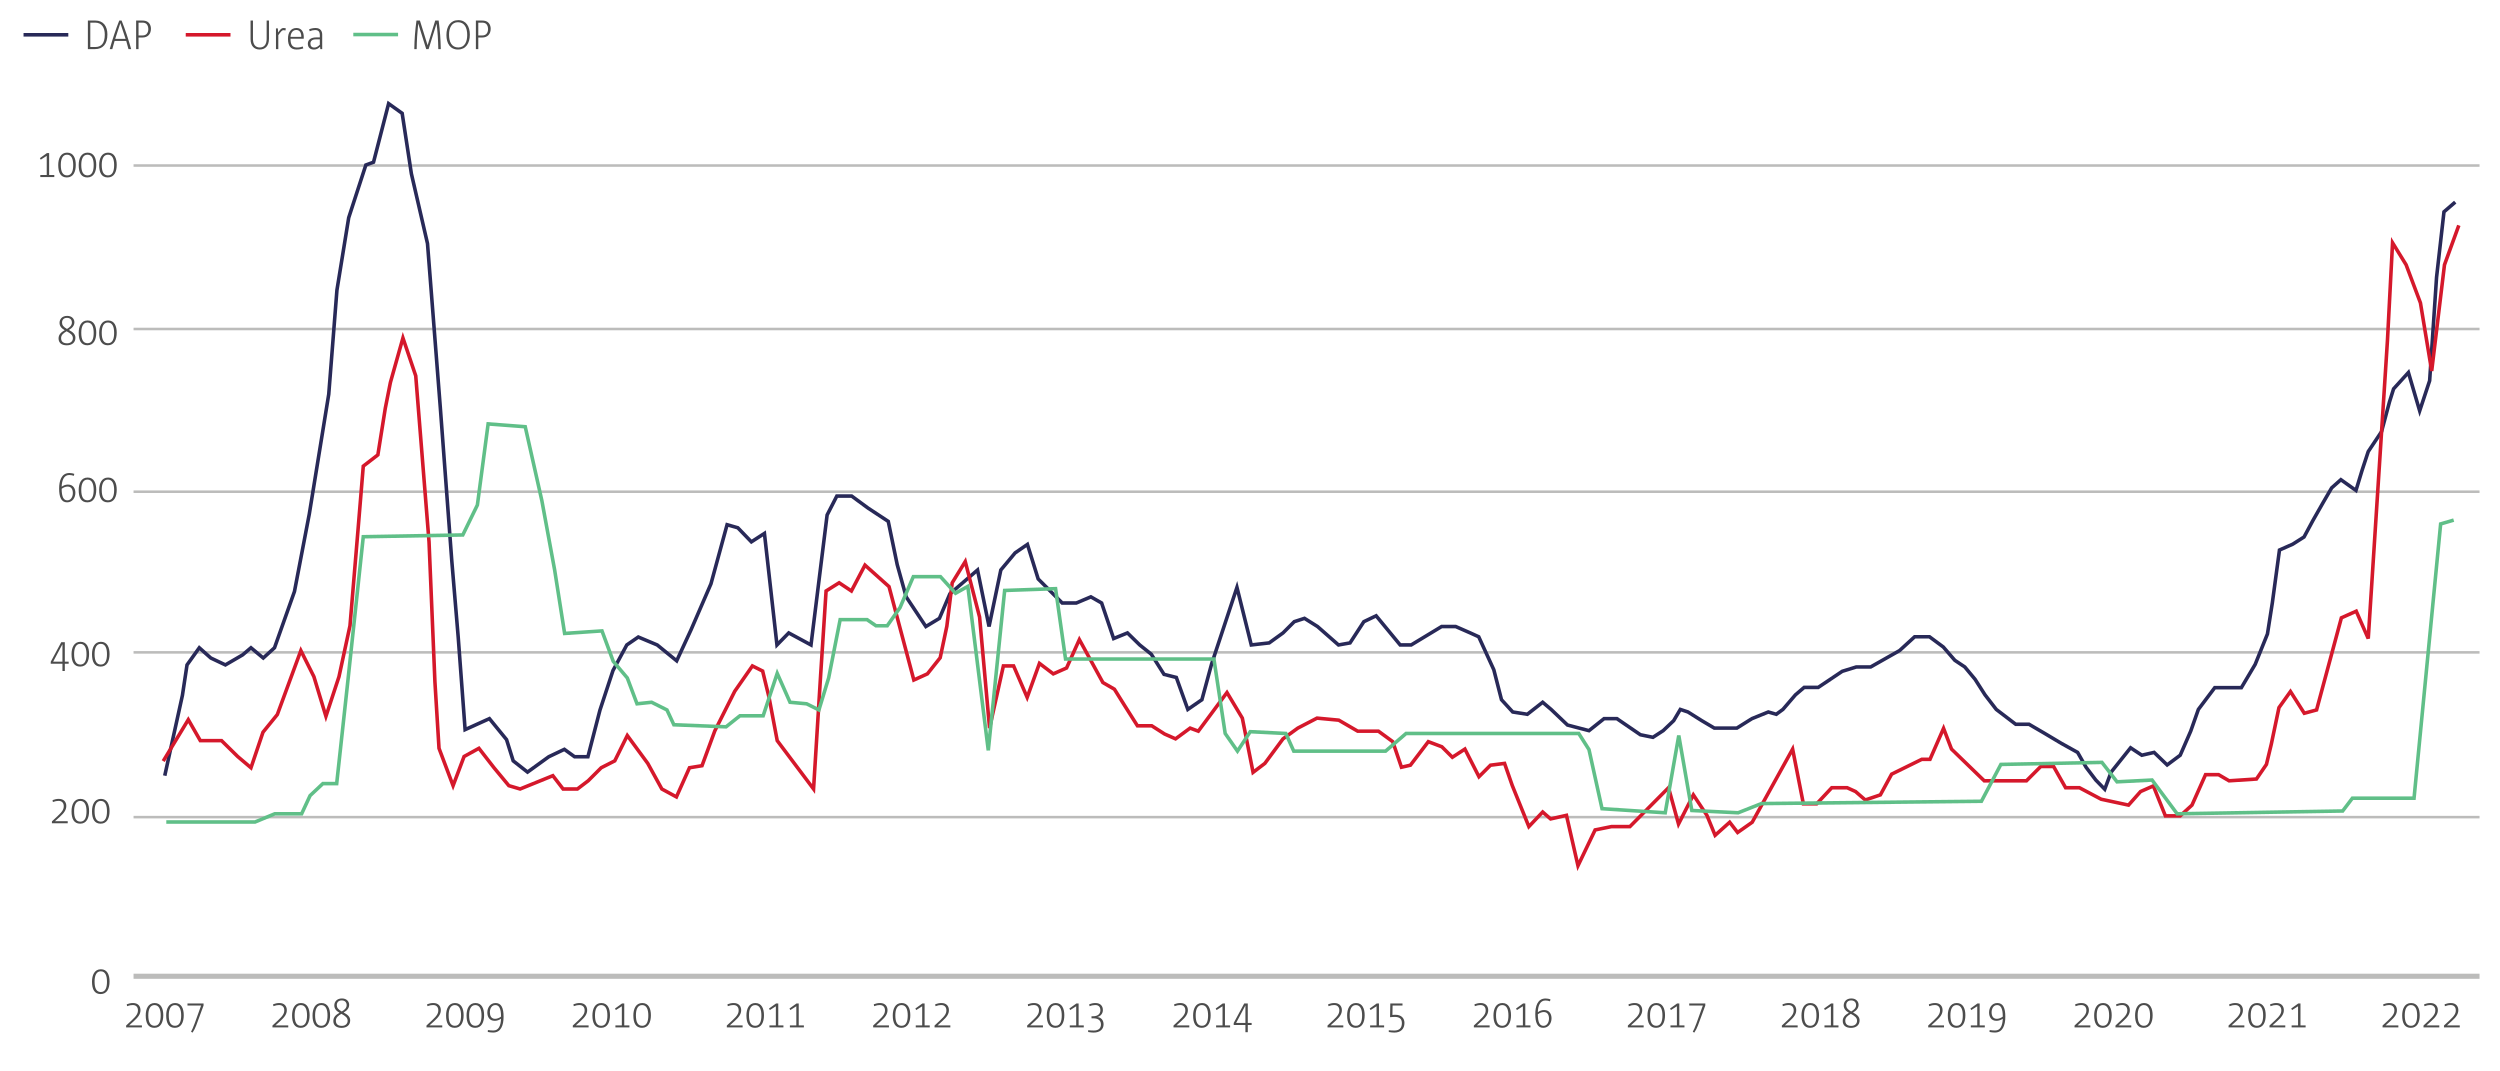 <?xml version="1.0" encoding="UTF-8"?> <svg xmlns="http://www.w3.org/2000/svg" width="4886" height="2093" viewBox="0 0 4886 2093" fill="none"> <rect width="4886" height="2093" fill="white"></rect> <path d="M261 323.5H4846" stroke="#BCBCBB" stroke-width="5" stroke-miterlimit="10"></path> <path d="M261 643H4846" stroke="#BCBCBB" stroke-width="5" stroke-miterlimit="10"></path> <path d="M261 961H4846" stroke="#BCBCBB" stroke-width="5" stroke-miterlimit="10"></path> <path d="M261 1275H4846" stroke="#BCBCBB" stroke-width="5" stroke-miterlimit="10"></path> <path d="M261 1597H4846" stroke="#BCBCBB" stroke-width="5" stroke-miterlimit="10"></path> <path d="M261 1908H4846" stroke="#BCBCBB" stroke-width="10" stroke-miterlimit="10"></path> <path opacity="0.7" d="M106.12 346V342H96.04V299.12H91.8L77.96 309.04L79.64 312.08L91.32 304.64V342H78.76V346H106.12ZM130.68 346.8C143.4 346.8 148.12 335.44 148.12 322.24C148.12 309.52 143.8 298.32 131.24 298.32C118.44 298.32 113.8 310.16 113.8 322.56C113.8 337.68 118.76 346.8 130.68 346.8ZM131.08 342.8C122.68 342.8 118.84 335.92 118.84 322.32C118.84 310.72 122.36 302.32 130.92 302.32C139.88 302.32 143.08 311.04 143.08 322.64C143.08 333.76 140.28 342.8 131.08 342.8ZM170.68 346.8C183.4 346.8 188.12 335.44 188.12 322.24C188.12 309.52 183.8 298.32 171.24 298.32C158.44 298.32 153.8 310.16 153.8 322.56C153.8 337.68 158.76 346.8 170.68 346.8ZM171.08 342.8C162.68 342.8 158.84 335.92 158.84 322.32C158.84 310.72 162.36 302.32 170.92 302.32C179.88 302.32 183.08 311.04 183.08 322.64C183.08 333.76 180.28 342.8 171.08 342.8ZM210.68 346.8C223.4 346.8 228.12 335.44 228.12 322.24C228.12 309.52 223.8 298.32 211.24 298.32C198.44 298.32 193.8 310.16 193.8 322.56C193.8 337.68 198.76 346.8 210.68 346.8ZM211.08 342.8C202.68 342.8 198.84 335.92 198.84 322.32C198.84 310.72 202.36 302.32 210.92 302.32C219.88 302.32 223.08 311.04 223.08 322.64C223.08 333.76 220.28 342.8 211.08 342.8Z" fill="black"></path> <path opacity="0.7" d="M185.431 96C201.271 96 209.911 85.92 209.911 67.28C209.911 51.12 201.831 40.16 186.311 40.16H171.751V96H185.431ZM176.471 91.92V44.24H185.991C199.031 44.24 204.791 54.24 204.791 67.52C204.791 84.32 198.551 91.92 185.911 91.92H176.471ZM256.365 96C251.165 77.52 245.085 58.8 237.645 40.16H233.085C226.445 56.88 220.125 75.68 214.445 96H219.485C220.845 90.88 222.445 85.12 223.965 80H246.685C248.205 85.2 249.725 90.8 251.085 96H256.365ZM225.165 76C227.565 68 230.365 59.44 233.085 51.6C233.725 49.68 234.525 47.2 235.165 45.2H235.245C235.885 47.12 236.605 49.6 237.325 51.6C240.205 59.68 243.085 68.24 245.485 76H225.165ZM270.768 96V73.36H278.368C288.848 73.36 295.008 66.48 295.008 56.16C295.008 48.48 290.928 42.64 284.368 40.88C282.528 40.4 280.368 40.16 278.128 40.16H266.048V96H270.768ZM270.768 69.28V44.24H277.568C279.088 44.24 281.008 44.32 282.528 44.8C287.088 46 289.888 50.72 289.888 56.56C289.888 64.24 285.968 69.28 278.848 69.28H270.768Z" fill="black"></path> <path opacity="0.7" d="M521.124 76C521.124 87.2 516.004 92.8 507.764 92.8C499.524 92.8 494.404 87.2 494.404 76V40.16H489.684V76.48C489.684 89.92 496.884 96.8 507.524 96.8C518.484 96.8 525.684 89.68 525.684 75.52V40.16H521.124V76ZM543.915 96V68.72C548.955 61.76 551.195 58.96 553.915 58.96C555.035 58.96 556.635 59.28 557.755 59.68L558.715 55.52C556.875 54.96 555.515 54.72 553.835 54.72C550.315 54.72 547.755 57.36 543.595 63.6L543.035 55.52H539.355V96H543.915ZM591.853 90.88C588.333 92 585.133 92.88 580.413 92.88C570.653 92.88 567.773 86.32 567.773 75.76H593.613C593.613 74.72 593.693 73.04 593.693 72.32C593.693 62.56 589.373 54.72 579.453 54.72C568.653 54.72 562.813 63.12 562.813 75.84C562.813 89.6 568.093 96.8 579.533 96.8C584.573 96.8 589.053 95.92 592.653 94.72L591.853 90.88ZM567.773 72C567.933 65.84 571.293 58.56 579.053 58.56C585.453 58.56 589.133 63.84 588.813 72H567.773ZM629.715 96V67.68C629.715 61.44 626.835 54.72 616.755 54.72C612.355 54.72 607.875 55.68 604.195 57.2L605.235 61.04C608.755 59.52 612.435 58.72 615.795 58.72C622.675 58.72 625.075 62.16 625.075 69.44V73.12H617.875C608.595 73.12 601.635 77.12 601.635 85.44C601.635 92.56 605.955 96.88 613.635 96.88C618.675 96.88 622.115 94.64 625.555 91.36L626.035 96H629.715ZM625.075 87.28C621.715 90.56 618.595 92.96 614.195 92.96C609.235 92.96 606.675 89.92 606.675 85.2C606.675 80 610.275 76.88 617.555 76.88H625.075V87.28Z" fill="black"></path> <path opacity="0.7" d="M861.478 96C861.078 76.72 859.878 59.28 857.318 40.16H850.598L835.798 88.24H835.638L820.678 40.16H813.958C811.318 58.96 809.958 77.52 809.718 96H814.358C814.598 78.88 815.638 62.32 817.318 46.32H817.478L832.998 96H837.638L853.158 46.32H853.238C855.398 62.56 856.278 78.72 856.598 96H861.478ZM895.04 96.8C910.32 96.8 918.24 84.8 918.24 67.68C918.24 51.68 910.8 39.36 895.68 39.36C880.48 39.36 872.48 51.52 872.48 68.56C872.48 84.64 879.68 96.8 895.04 96.8ZM895.76 92.8C882.72 92.8 877.6 82 877.6 67.68C877.6 54.96 882.48 43.44 894.96 43.44C907.92 43.44 913.12 54.24 913.12 68.56C913.12 81.12 908.4 92.8 895.76 92.8ZM934.768 96V73.36H942.368C952.848 73.36 959.008 66.48 959.008 56.16C959.008 48.48 954.928 42.64 948.368 40.88C946.528 40.4 944.368 40.16 942.128 40.16H930.048V96H934.768ZM934.768 69.28V44.24H941.568C943.088 44.24 945.008 44.32 946.528 44.8C951.088 46 953.888 50.72 953.888 56.56C953.888 64.24 949.968 69.28 942.848 69.28H934.768Z" fill="black"></path> <path opacity="0.7" d="M126.52 645.36C119.4 649.36 114.44 653.84 114.44 661.44C114.44 670.24 120.76 674.88 130.6 674.88C140.92 674.88 147.4 669.12 147.4 660.24C147.4 652.96 142.12 648.8 134.6 644.88C141.4 640.88 145.4 636.24 145.4 629.76C145.4 623.44 140.6 617.36 131.32 617.36C121.24 617.36 116.36 624 116.36 630.96C116.36 637.04 119.8 641.6 126.52 645.36ZM130.92 642.88C123.96 638.96 121.24 635.36 121.24 630.56C121.24 625.36 124.28 621.2 130.92 621.2C136.84 621.2 140.52 624.72 140.52 630.48C140.52 636 136.28 639.76 130.92 642.88ZM130.2 647.44C138.2 651.76 142.44 654.96 142.44 661.04C142.44 666.56 138.28 670.96 131.24 670.96C123.64 670.96 119.4 667.68 119.4 660.72C119.4 654.56 124.36 650.88 130.2 647.44ZM170.68 674.8C183.4 674.8 188.12 663.44 188.12 650.24C188.12 637.52 183.8 626.32 171.24 626.32C158.44 626.32 153.8 638.16 153.8 650.56C153.8 665.68 158.76 674.8 170.68 674.8ZM171.08 670.8C162.68 670.8 158.84 663.92 158.84 650.32C158.84 638.72 162.36 630.32 170.92 630.32C179.88 630.32 183.08 639.04 183.08 650.64C183.08 661.76 180.28 670.8 171.08 670.8ZM210.68 674.8C223.4 674.8 228.12 663.44 228.12 650.24C228.12 637.52 223.8 626.32 211.24 626.32C198.44 626.32 193.8 638.16 193.8 650.56C193.8 665.68 198.76 674.8 210.68 674.8ZM211.08 670.8C202.68 670.8 198.84 663.92 198.84 650.32C198.84 638.72 202.36 630.32 210.92 630.32C219.88 630.32 223.08 639.04 223.08 650.64C223.08 661.76 220.28 670.8 211.08 670.8Z" fill="black"></path> <path opacity="0.7" d="M120.52 951.24C120.84 939.16 124.76 928.36 135.24 928.36C138.44 928.36 141.48 928.92 144.28 929.96L145.24 926.12C143 925.24 139.08 924.44 135.8 924.44C119.56 924.44 115.56 940.28 115.56 955.08C115.56 970.84 119.4 981.8 131.08 981.8C141.8 981.8 147.32 972.36 147.32 963.24C147.32 956.28 144.2 947 132.76 947C128.2 947 123.8 948.76 120.6 951.24H120.52ZM120.52 955.32C123.8 952.76 128.36 950.92 132.04 950.92C139.72 950.92 142.36 956.92 142.36 963.72C142.36 970.92 138.44 977.88 131.64 977.88C124.52 977.88 120.6 971.72 120.52 955.32ZM170.68 981.8C183.4 981.8 188.12 970.44 188.12 957.24C188.12 944.52 183.8 933.32 171.24 933.32C158.44 933.32 153.8 945.16 153.8 957.56C153.8 972.68 158.76 981.8 170.68 981.8ZM171.08 977.8C162.68 977.8 158.84 970.92 158.84 957.32C158.84 945.72 162.36 937.32 170.92 937.32C179.88 937.32 183.08 946.04 183.08 957.64C183.08 968.76 180.28 977.8 171.08 977.8ZM210.68 981.8C223.4 981.8 228.12 970.44 228.12 957.24C228.12 944.52 223.8 933.32 211.24 933.32C198.44 933.32 193.8 945.16 193.8 957.56C193.8 972.68 198.76 981.8 210.68 981.8ZM211.08 977.8C202.68 977.8 198.84 970.92 198.84 957.32C198.84 945.72 202.36 937.32 210.92 937.32C219.88 937.32 223.08 946.04 223.08 957.64C223.08 968.76 220.28 977.8 211.08 977.8Z" fill="black"></path> <path opacity="0.7" d="M126.68 1311.36V1297.2H134.2V1293.2H126.68V1255.12H119.72L99.16 1293.36V1297.2H122.04V1311.36H126.68ZM122.04 1293.2H103.88L121.88 1259.28H122.04V1293.2ZM156.68 1302.8C169.4 1302.8 174.12 1291.44 174.12 1278.24C174.12 1265.52 169.8 1254.32 157.24 1254.32C144.44 1254.32 139.8 1266.16 139.8 1278.56C139.8 1293.68 144.76 1302.8 156.68 1302.8ZM157.08 1298.8C148.68 1298.8 144.84 1291.92 144.84 1278.32C144.84 1266.72 148.36 1258.32 156.92 1258.32C165.88 1258.32 169.08 1267.04 169.08 1278.64C169.08 1289.76 166.28 1298.8 157.08 1298.8ZM196.68 1302.8C209.4 1302.8 214.12 1291.44 214.12 1278.24C214.12 1265.52 209.8 1254.32 197.24 1254.32C184.44 1254.32 179.8 1266.16 179.8 1278.56C179.8 1293.68 184.76 1302.8 196.68 1302.8ZM197.08 1298.8C188.68 1298.8 184.84 1291.92 184.84 1278.32C184.84 1266.72 188.36 1258.32 196.92 1258.32C205.88 1258.32 209.08 1267.04 209.08 1278.64C209.08 1289.76 206.28 1298.8 197.08 1298.8Z" fill="black"></path> <path opacity="0.7" d="M132.36 1609V1605H107.4L116.68 1596.6C125.8 1588.36 129.56 1582.6 129.56 1575.16C129.56 1567.72 125 1561.32 115 1561.32C110.68 1561.32 107 1562.2 102.76 1563.72L103.32 1567.48C107.8 1565.8 111.48 1565.24 114.44 1565.24C121.56 1565.24 124.6 1569.96 124.6 1575.48C124.6 1581.32 122.44 1585.88 112.04 1595.48L101.48 1605.32V1609H132.36ZM156.68 1609.8C169.4 1609.8 174.12 1598.44 174.12 1585.24C174.12 1572.52 169.8 1561.32 157.24 1561.32C144.44 1561.32 139.8 1573.16 139.8 1585.56C139.8 1600.68 144.76 1609.8 156.68 1609.8ZM157.08 1605.8C148.68 1605.8 144.84 1598.92 144.84 1585.32C144.84 1573.72 148.36 1565.32 156.92 1565.32C165.88 1565.32 169.08 1574.04 169.08 1585.64C169.08 1596.76 166.28 1605.8 157.08 1605.8ZM196.68 1609.8C209.4 1609.8 214.12 1598.44 214.12 1585.24C214.12 1572.52 209.8 1561.32 197.24 1561.32C184.44 1561.32 179.8 1573.16 179.8 1585.56C179.8 1600.68 184.76 1609.8 196.68 1609.8ZM197.08 1605.8C188.68 1605.8 184.84 1598.92 184.84 1585.32C184.84 1573.72 188.36 1565.32 196.92 1565.32C205.88 1565.32 209.08 1574.04 209.08 1585.64C209.08 1596.76 206.28 1605.8 197.08 1605.8Z" fill="black"></path> <path opacity="0.7" d="M196.68 1942.8C209.4 1942.8 214.12 1931.44 214.12 1918.24C214.12 1905.52 209.8 1894.32 197.24 1894.32C184.44 1894.32 179.8 1906.16 179.8 1918.56C179.8 1933.68 184.76 1942.8 196.68 1942.8ZM197.08 1938.8C188.68 1938.8 184.84 1931.92 184.84 1918.32C184.84 1906.72 188.36 1898.32 196.92 1898.32C205.88 1898.32 209.08 1907.04 209.08 1918.64C209.08 1929.76 206.28 1938.8 197.08 1938.8Z" fill="black"></path> <path opacity="0.7" d="M277.36 2008V2004H252.4L261.68 1995.6C270.8 1987.36 274.56 1981.6 274.56 1974.16C274.56 1966.72 270 1960.32 260 1960.32C255.68 1960.32 252 1961.2 247.76 1962.72L248.32 1966.48C252.8 1964.8 256.48 1964.24 259.44 1964.24C266.56 1964.24 269.6 1968.96 269.6 1974.48C269.6 1980.32 267.44 1984.88 257.04 1994.48L246.48 2004.32V2008H277.36ZM301.68 2008.8C314.4 2008.8 319.12 1997.44 319.12 1984.24C319.12 1971.52 314.8 1960.32 302.24 1960.32C289.44 1960.32 284.8 1972.16 284.8 1984.56C284.8 1999.68 289.76 2008.8 301.68 2008.8ZM302.08 2004.8C293.68 2004.8 289.84 1997.92 289.84 1984.32C289.84 1972.72 293.36 1964.32 301.92 1964.32C310.88 1964.32 314.08 1973.04 314.08 1984.64C314.08 1995.76 311.28 2004.8 302.08 2004.8ZM341.68 2008.8C354.4 2008.8 359.12 1997.44 359.12 1984.24C359.12 1971.52 354.8 1960.32 342.24 1960.32C329.44 1960.32 324.8 1972.16 324.8 1984.56C324.8 1999.68 329.76 2008.8 341.68 2008.8ZM342.08 2004.8C333.68 2004.8 329.84 1997.92 329.84 1984.32C329.84 1972.72 333.36 1964.32 341.92 1964.32C350.88 1964.32 354.08 1973.04 354.08 1984.64C354.08 1995.76 351.28 2004.8 342.08 2004.8ZM376.32 2018.16C379.28 2013.76 381.76 2008.88 383.44 2004.24L397.84 1965.2V1961.12H366.4V1965.2H393.04L380.64 1999.68C377.92 2007.2 375.36 2012.96 373.36 2016.48L376.32 2018.16Z" fill="black"></path> <path opacity="0.7" d="M563.36 2008V2004H538.4L547.68 1995.6C556.8 1987.36 560.56 1981.6 560.56 1974.16C560.56 1966.72 556 1960.32 546 1960.32C541.68 1960.32 538 1961.2 533.76 1962.72L534.32 1966.48C538.8 1964.8 542.48 1964.24 545.44 1964.24C552.56 1964.24 555.6 1968.96 555.6 1974.48C555.6 1980.32 553.44 1984.88 543.04 1994.48L532.48 2004.32V2008H563.36ZM587.68 2008.8C600.4 2008.8 605.12 1997.44 605.12 1984.24C605.12 1971.52 600.8 1960.32 588.24 1960.32C575.44 1960.32 570.8 1972.16 570.8 1984.56C570.8 1999.68 575.76 2008.8 587.68 2008.8ZM588.08 2004.8C579.68 2004.8 575.84 1997.92 575.84 1984.32C575.84 1972.72 579.36 1964.32 587.92 1964.32C596.88 1964.32 600.08 1973.04 600.08 1984.64C600.08 1995.76 597.28 2004.8 588.08 2004.8ZM627.68 2008.8C640.4 2008.8 645.12 1997.44 645.12 1984.24C645.12 1971.52 640.8 1960.32 628.24 1960.32C615.44 1960.32 610.8 1972.16 610.8 1984.56C610.8 1999.68 615.76 2008.8 627.68 2008.8ZM628.08 2004.8C619.68 2004.8 615.84 1997.92 615.84 1984.32C615.84 1972.72 619.36 1964.32 627.92 1964.32C636.88 1964.32 640.08 1973.04 640.08 1984.64C640.08 1995.76 637.28 2004.8 628.08 2004.8ZM663.52 1979.36C656.4 1983.36 651.44 1987.84 651.44 1995.44C651.44 2004.24 657.76 2008.88 667.6 2008.88C677.92 2008.88 684.4 2003.12 684.4 1994.24C684.4 1986.96 679.12 1982.8 671.6 1978.88C678.4 1974.88 682.4 1970.24 682.4 1963.76C682.4 1957.44 677.6 1951.36 668.32 1951.36C658.24 1951.36 653.36 1958 653.36 1964.96C653.36 1971.04 656.8 1975.6 663.52 1979.36ZM667.92 1976.88C660.96 1972.96 658.24 1969.36 658.24 1964.56C658.24 1959.36 661.28 1955.2 667.92 1955.2C673.84 1955.2 677.52 1958.72 677.52 1964.48C677.52 1970 673.28 1973.76 667.92 1976.88ZM667.2 1981.44C675.2 1985.76 679.44 1988.96 679.44 1995.04C679.44 2000.56 675.28 2004.96 668.24 2004.96C660.64 2004.96 656.4 2001.68 656.4 1994.72C656.4 1988.56 661.36 1984.88 667.2 1981.44Z" fill="black"></path> <path opacity="0.7" d="M864.36 2008V2004H839.4L848.68 1995.6C857.8 1987.36 861.56 1981.6 861.56 1974.16C861.56 1966.72 857 1960.32 847 1960.32C842.68 1960.32 839 1961.2 834.76 1962.72L835.32 1966.48C839.8 1964.8 843.48 1964.24 846.44 1964.24C853.56 1964.24 856.6 1968.96 856.6 1974.48C856.6 1980.32 854.44 1984.88 844.04 1994.48L833.48 2004.32V2008H864.36ZM888.68 2008.8C901.4 2008.8 906.12 1997.44 906.12 1984.24C906.12 1971.52 901.8 1960.32 889.24 1960.32C876.44 1960.32 871.8 1972.16 871.8 1984.56C871.8 1999.68 876.76 2008.8 888.68 2008.8ZM889.08 2004.8C880.68 2004.8 876.84 1997.92 876.84 1984.32C876.84 1972.72 880.36 1964.32 888.92 1964.32C897.88 1964.32 901.08 1973.04 901.08 1984.64C901.08 1995.76 898.28 2004.8 889.08 2004.8ZM928.68 2008.8C941.4 2008.8 946.12 1997.44 946.12 1984.24C946.12 1971.52 941.8 1960.32 929.24 1960.32C916.44 1960.32 911.8 1972.16 911.8 1984.56C911.8 1999.68 916.76 2008.8 928.68 2008.8ZM929.08 2004.8C920.68 2004.8 916.84 1997.92 916.84 1984.32C916.84 1972.72 920.36 1964.32 928.92 1964.32C937.88 1964.32 941.08 1973.04 941.08 1984.64C941.08 1995.76 938.28 2004.8 929.08 2004.8ZM953.32 2016.88C956.68 2017.6 960.52 2018 963.88 2018C978.84 2018 984.2 2004.32 984.2 1987.12C984.2 1969.92 979.8 1960.32 968.6 1960.32C957.64 1960.32 952.44 1969.92 952.44 1978.8C952.44 1986.88 956.2 1995.12 967 1995.12C971.48 1995.12 975.96 1993.36 979.16 1990.96H979.24C978.68 2004.8 974.52 2014 964.44 2014C961 2014 957.56 2013.76 953.56 2013.12L953.32 2016.88ZM979.24 1986.88C975.96 1989.44 971.32 1991.2 967.64 1991.2C959.96 1991.2 957.4 1985.04 957.4 1978.32C957.4 1972 960.52 1964.32 968.12 1964.32C975.24 1964.32 979.16 1970.4 979.24 1986.88Z" fill="black"></path> <path opacity="0.7" d="M1150.36 2008V2004H1125.4L1134.68 1995.6C1143.8 1987.36 1147.56 1981.6 1147.56 1974.16C1147.56 1966.72 1143 1960.32 1133 1960.32C1128.68 1960.32 1125 1961.2 1120.76 1962.72L1121.32 1966.48C1125.8 1964.8 1129.48 1964.24 1132.44 1964.24C1139.56 1964.24 1142.6 1968.96 1142.6 1974.48C1142.6 1980.32 1140.44 1984.88 1130.04 1994.48L1119.48 2004.32V2008H1150.36ZM1174.68 2008.8C1187.4 2008.8 1192.12 1997.44 1192.12 1984.24C1192.12 1971.52 1187.8 1960.32 1175.24 1960.32C1162.44 1960.32 1157.8 1972.16 1157.8 1984.56C1157.8 1999.68 1162.76 2008.8 1174.68 2008.8ZM1175.08 2004.8C1166.68 2004.8 1162.84 1997.92 1162.84 1984.32C1162.84 1972.72 1166.36 1964.32 1174.92 1964.32C1183.88 1964.32 1187.08 1973.04 1187.08 1984.64C1187.08 1995.76 1184.28 2004.8 1175.08 2004.8ZM1230.12 2008V2004H1220.04V1961.12H1215.8L1201.96 1971.04L1203.64 1974.08L1215.32 1966.64V2004H1202.76V2008H1230.12ZM1254.68 2008.8C1267.4 2008.8 1272.12 1997.44 1272.12 1984.24C1272.12 1971.52 1267.8 1960.32 1255.24 1960.32C1242.44 1960.32 1237.8 1972.16 1237.8 1984.56C1237.8 1999.68 1242.76 2008.8 1254.68 2008.8ZM1255.08 2004.8C1246.68 2004.8 1242.84 1997.92 1242.84 1984.32C1242.84 1972.72 1246.36 1964.32 1254.92 1964.32C1263.88 1964.32 1267.08 1973.04 1267.08 1984.64C1267.08 1995.76 1264.28 2004.8 1255.08 2004.8Z" fill="black"></path> <path opacity="0.7" d="M1451.36 2008V2004H1426.4L1435.68 1995.6C1444.8 1987.36 1448.56 1981.6 1448.56 1974.16C1448.56 1966.72 1444 1960.32 1434 1960.32C1429.68 1960.32 1426 1961.2 1421.76 1962.72L1422.32 1966.48C1426.8 1964.8 1430.48 1964.24 1433.44 1964.24C1440.56 1964.24 1443.6 1968.96 1443.6 1974.48C1443.6 1980.32 1441.44 1984.88 1431.04 1994.48L1420.48 2004.32V2008H1451.36ZM1475.68 2008.8C1488.4 2008.8 1493.12 1997.44 1493.12 1984.24C1493.12 1971.52 1488.8 1960.32 1476.24 1960.32C1463.44 1960.32 1458.8 1972.16 1458.8 1984.56C1458.8 1999.68 1463.76 2008.8 1475.68 2008.8ZM1476.08 2004.8C1467.68 2004.8 1463.84 1997.92 1463.84 1984.32C1463.84 1972.72 1467.36 1964.32 1475.92 1964.32C1484.88 1964.32 1488.08 1973.04 1488.08 1984.64C1488.08 1995.76 1485.28 2004.8 1476.08 2004.8ZM1531.12 2008V2004H1521.04V1961.12H1516.8L1502.96 1971.04L1504.64 1974.08L1516.32 1966.64V2004H1503.76V2008H1531.12ZM1571.12 2008V2004H1561.04V1961.12H1556.8L1542.96 1971.04L1544.64 1974.08L1556.32 1966.64V2004H1543.76V2008H1571.12Z" fill="black"></path> <path opacity="0.7" d="M1737.36 2008V2004H1712.4L1721.68 1995.6C1730.8 1987.36 1734.56 1981.6 1734.56 1974.16C1734.56 1966.72 1730 1960.32 1720 1960.32C1715.68 1960.32 1712 1961.2 1707.76 1962.72L1708.32 1966.48C1712.8 1964.8 1716.48 1964.24 1719.44 1964.24C1726.56 1964.24 1729.6 1968.96 1729.6 1974.48C1729.6 1980.32 1727.44 1984.88 1717.04 1994.48L1706.48 2004.32V2008H1737.36ZM1761.68 2008.8C1774.4 2008.8 1779.12 1997.44 1779.12 1984.24C1779.12 1971.52 1774.8 1960.32 1762.24 1960.32C1749.44 1960.32 1744.8 1972.16 1744.8 1984.56C1744.8 1999.68 1749.76 2008.8 1761.68 2008.8ZM1762.08 2004.8C1753.68 2004.8 1749.84 1997.92 1749.84 1984.32C1749.84 1972.72 1753.36 1964.32 1761.92 1964.32C1770.88 1964.32 1774.08 1973.04 1774.08 1984.64C1774.08 1995.76 1771.28 2004.8 1762.08 2004.8ZM1817.12 2008V2004H1807.04V1961.12H1802.8L1788.96 1971.04L1790.64 1974.08L1802.32 1966.64V2004H1789.76V2008H1817.12ZM1857.36 2008V2004H1832.4L1841.68 1995.6C1850.8 1987.36 1854.56 1981.6 1854.56 1974.16C1854.56 1966.72 1850 1960.32 1840 1960.32C1835.68 1960.32 1832 1961.2 1827.76 1962.72L1828.32 1966.48C1832.8 1964.8 1836.48 1964.24 1839.44 1964.24C1846.56 1964.24 1849.6 1968.96 1849.6 1974.48C1849.6 1980.32 1847.44 1984.88 1837.04 1994.48L1826.48 2004.32V2008H1857.36Z" fill="black"></path> <path opacity="0.7" d="M2038.36 2008V2004H2013.4L2022.68 1995.6C2031.8 1987.36 2035.56 1981.6 2035.56 1974.16C2035.56 1966.72 2031 1960.32 2021 1960.32C2016.68 1960.32 2013 1961.2 2008.76 1962.72L2009.32 1966.48C2013.8 1964.8 2017.48 1964.24 2020.44 1964.24C2027.56 1964.24 2030.6 1968.96 2030.6 1974.48C2030.6 1980.32 2028.44 1984.88 2018.04 1994.48L2007.48 2004.32V2008H2038.36ZM2062.68 2008.8C2075.4 2008.8 2080.12 1997.44 2080.12 1984.24C2080.12 1971.52 2075.8 1960.32 2063.24 1960.32C2050.44 1960.32 2045.8 1972.16 2045.8 1984.56C2045.8 1999.68 2050.76 2008.8 2062.68 2008.8ZM2063.08 2004.8C2054.68 2004.8 2050.84 1997.92 2050.84 1984.32C2050.84 1972.72 2054.36 1964.32 2062.92 1964.32C2071.88 1964.32 2075.08 1973.04 2075.08 1984.64C2075.08 1995.76 2072.28 2004.8 2063.08 2004.8ZM2118.12 2008V2004H2108.04V1961.12H2103.8L2089.96 1971.04L2091.64 1974.08L2103.32 1966.64V2004H2090.76V2008H2118.12ZM2126.68 2016.96C2130.36 2017.76 2135.24 2018.08 2137.4 2018.08C2149.64 2018.08 2156.84 2011.6 2156.84 2001.92C2156.84 1994.08 2152.12 1988.4 2144.76 1987.76V1987.6C2151 1986.24 2155.48 1980.64 2155.48 1974.08C2155.48 1966 2150.52 1960.32 2140.92 1960.32C2136.12 1960.32 2132.44 1961.36 2128.76 1962.72L2129.4 1966.56C2133.16 1964.96 2137.56 1964.24 2140.6 1964.24C2147.64 1964.24 2150.6 1968.48 2150.6 1974.48C2150.6 1981.44 2145.56 1986.16 2136.68 1986.16H2133.24V1990.24H2137.32C2143.88 1990.24 2151.72 1992.72 2151.72 2002.24C2151.72 2009.52 2146.92 2014.08 2137.96 2014.08C2134.52 2014.08 2130.04 2013.84 2126.68 2013.44V2016.96Z" fill="black"></path> <path opacity="0.7" d="M2324.36 2008V2004H2299.4L2308.68 1995.6C2317.8 1987.36 2321.56 1981.6 2321.56 1974.16C2321.56 1966.72 2317 1960.32 2307 1960.32C2302.68 1960.32 2299 1961.2 2294.76 1962.72L2295.32 1966.48C2299.8 1964.8 2303.48 1964.24 2306.44 1964.24C2313.56 1964.24 2316.6 1968.96 2316.6 1974.48C2316.6 1980.32 2314.44 1984.88 2304.04 1994.48L2293.48 2004.32V2008H2324.36ZM2348.68 2008.8C2361.4 2008.8 2366.12 1997.44 2366.12 1984.24C2366.12 1971.52 2361.8 1960.32 2349.24 1960.32C2336.44 1960.32 2331.8 1972.16 2331.8 1984.56C2331.8 1999.68 2336.76 2008.8 2348.68 2008.8ZM2349.08 2004.8C2340.68 2004.8 2336.84 1997.92 2336.84 1984.32C2336.84 1972.72 2340.36 1964.32 2348.92 1964.32C2357.88 1964.32 2361.08 1973.04 2361.08 1984.64C2361.08 1995.76 2358.28 2004.8 2349.08 2004.8ZM2404.12 2008V2004H2394.04V1961.12H2389.8L2375.96 1971.04L2377.64 1974.08L2389.32 1966.64V2004H2376.76V2008H2404.12ZM2438.68 2017.36V2003.2H2446.2V1999.2H2438.68V1961.12H2431.72L2411.16 1999.36V2003.2H2434.04V2017.36H2438.68ZM2434.04 1999.2H2415.88L2433.88 1965.28H2434.04V1999.2Z" fill="black"></path> <path opacity="0.7" d="M2625.36 2008V2004H2600.4L2609.68 1995.6C2618.8 1987.36 2622.56 1981.6 2622.56 1974.16C2622.56 1966.72 2618 1960.32 2608 1960.32C2603.68 1960.32 2600 1961.2 2595.76 1962.72L2596.32 1966.48C2600.8 1964.8 2604.48 1964.24 2607.44 1964.24C2614.56 1964.24 2617.6 1968.96 2617.6 1974.48C2617.6 1980.32 2615.44 1984.88 2605.04 1994.48L2594.48 2004.32V2008H2625.36ZM2649.68 2008.8C2662.4 2008.8 2667.12 1997.44 2667.12 1984.24C2667.12 1971.52 2662.8 1960.32 2650.24 1960.32C2637.44 1960.32 2632.8 1972.16 2632.8 1984.56C2632.8 1999.68 2637.76 2008.8 2649.68 2008.8ZM2650.08 2004.8C2641.68 2004.8 2637.84 1997.92 2637.84 1984.32C2637.84 1972.72 2641.36 1964.32 2649.92 1964.32C2658.88 1964.32 2662.08 1973.04 2662.08 1984.64C2662.08 1995.76 2659.28 2004.8 2650.08 2004.8ZM2705.12 2008V2004H2695.04V1961.12H2690.8L2676.96 1971.04L2678.64 1974.08L2690.32 1966.64V2004H2677.76V2008H2705.12ZM2714.24 2016.96C2717.92 2017.76 2722.96 2018.08 2725.12 2018.08C2737.36 2018.08 2744.88 2011.12 2744.88 1999.2C2744.88 1990.48 2739.12 1983.28 2727.44 1983.28C2723.68 1983.28 2721.36 1983.6 2721.36 1983.6L2721.68 1965.2H2741.04V1961.12H2717.2L2716.72 1988C2719.52 1987.84 2722.24 1987.44 2725.84 1987.44C2735.36 1987.44 2739.84 1991.36 2739.84 1999.68C2739.84 2009.52 2734.32 2014.08 2725.2 2014.08C2720.32 2014.08 2716.8 2013.76 2714.24 2013.44V2016.96Z" fill="black"></path> <path opacity="0.7" d="M2911.36 2008V2004H2886.4L2895.68 1995.6C2904.8 1987.36 2908.56 1981.6 2908.56 1974.16C2908.56 1966.72 2904 1960.32 2894 1960.32C2889.68 1960.32 2886 1961.2 2881.76 1962.72L2882.32 1966.48C2886.8 1964.8 2890.48 1964.24 2893.44 1964.24C2900.56 1964.24 2903.6 1968.96 2903.6 1974.48C2903.6 1980.32 2901.44 1984.88 2891.04 1994.48L2880.48 2004.32V2008H2911.36ZM2935.68 2008.8C2948.4 2008.8 2953.12 1997.44 2953.12 1984.24C2953.12 1971.52 2948.8 1960.32 2936.24 1960.32C2923.44 1960.32 2918.8 1972.16 2918.8 1984.56C2918.8 1999.68 2923.76 2008.8 2935.68 2008.8ZM2936.08 2004.8C2927.68 2004.8 2923.84 1997.92 2923.84 1984.32C2923.84 1972.72 2927.36 1964.32 2935.92 1964.32C2944.88 1964.32 2948.08 1973.04 2948.08 1984.64C2948.08 1995.76 2945.28 2004.8 2936.08 2004.8ZM2991.12 2008V2004H2981.04V1961.12H2976.8L2962.96 1971.04L2964.64 1974.08L2976.32 1966.64V2004H2963.76V2008H2991.12ZM3005.52 1978.24C3005.84 1966.16 3009.76 1955.36 3020.24 1955.36C3023.44 1955.36 3026.48 1955.92 3029.28 1956.96L3030.24 1953.12C3028 1952.24 3024.08 1951.44 3020.8 1951.44C3004.56 1951.44 3000.56 1967.28 3000.56 1982.08C3000.56 1997.84 3004.4 2008.8 3016.08 2008.8C3026.8 2008.8 3032.32 1999.36 3032.32 1990.24C3032.32 1983.28 3029.2 1974 3017.76 1974C3013.2 1974 3008.8 1975.76 3005.6 1978.24H3005.52ZM3005.52 1982.32C3008.8 1979.76 3013.36 1977.92 3017.04 1977.92C3024.72 1977.92 3027.36 1983.92 3027.36 1990.72C3027.36 1997.92 3023.44 2004.88 3016.64 2004.88C3009.52 2004.88 3005.6 1998.72 3005.52 1982.32Z" fill="black"></path> <path opacity="0.7" d="M3212.36 2008V2004H3187.4L3196.68 1995.6C3205.8 1987.36 3209.56 1981.6 3209.56 1974.16C3209.56 1966.72 3205 1960.32 3195 1960.32C3190.68 1960.32 3187 1961.2 3182.76 1962.72L3183.32 1966.48C3187.8 1964.8 3191.48 1964.24 3194.44 1964.24C3201.56 1964.24 3204.6 1968.96 3204.6 1974.48C3204.6 1980.32 3202.44 1984.88 3192.04 1994.48L3181.48 2004.32V2008H3212.36ZM3236.68 2008.8C3249.4 2008.8 3254.12 1997.44 3254.12 1984.24C3254.12 1971.52 3249.8 1960.32 3237.24 1960.32C3224.44 1960.32 3219.8 1972.16 3219.8 1984.56C3219.8 1999.68 3224.76 2008.8 3236.68 2008.8ZM3237.08 2004.8C3228.68 2004.8 3224.84 1997.92 3224.84 1984.32C3224.84 1972.72 3228.36 1964.32 3236.92 1964.32C3245.88 1964.32 3249.08 1973.04 3249.08 1984.64C3249.08 1995.76 3246.28 2004.8 3237.08 2004.8ZM3292.12 2008V2004H3282.04V1961.12H3277.8L3263.96 1971.04L3265.64 1974.08L3277.32 1966.64V2004H3264.76V2008H3292.12ZM3311.32 2018.16C3314.28 2013.76 3316.76 2008.88 3318.44 2004.24L3332.84 1965.2V1961.12H3301.4V1965.2H3328.04L3315.64 1999.68C3312.92 2007.2 3310.36 2012.96 3308.36 2016.48L3311.32 2018.16Z" fill="black"></path> <path opacity="0.7" d="M3513.36 2008V2004H3488.4L3497.68 1995.6C3506.8 1987.36 3510.56 1981.6 3510.56 1974.16C3510.56 1966.72 3506 1960.32 3496 1960.32C3491.68 1960.32 3488 1961.2 3483.76 1962.72L3484.32 1966.48C3488.8 1964.8 3492.48 1964.24 3495.44 1964.24C3502.56 1964.24 3505.6 1968.96 3505.6 1974.48C3505.6 1980.32 3503.44 1984.88 3493.04 1994.48L3482.48 2004.32V2008H3513.36ZM3537.68 2008.8C3550.4 2008.8 3555.12 1997.44 3555.12 1984.24C3555.12 1971.52 3550.8 1960.32 3538.24 1960.32C3525.44 1960.32 3520.8 1972.16 3520.8 1984.56C3520.8 1999.68 3525.76 2008.8 3537.68 2008.8ZM3538.08 2004.8C3529.68 2004.8 3525.84 1997.92 3525.84 1984.32C3525.84 1972.72 3529.36 1964.32 3537.92 1964.32C3546.88 1964.32 3550.08 1973.04 3550.08 1984.64C3550.08 1995.76 3547.28 2004.8 3538.08 2004.8ZM3593.12 2008V2004H3583.04V1961.12H3578.8L3564.96 1971.04L3566.64 1974.08L3578.32 1966.64V2004H3565.76V2008H3593.12ZM3613.52 1979.36C3606.4 1983.36 3601.44 1987.84 3601.44 1995.44C3601.44 2004.24 3607.76 2008.88 3617.6 2008.88C3627.92 2008.88 3634.4 2003.12 3634.4 1994.24C3634.4 1986.96 3629.12 1982.8 3621.6 1978.88C3628.4 1974.88 3632.4 1970.24 3632.4 1963.76C3632.4 1957.44 3627.6 1951.36 3618.32 1951.36C3608.24 1951.36 3603.36 1958 3603.36 1964.96C3603.36 1971.04 3606.8 1975.6 3613.52 1979.36ZM3617.92 1976.88C3610.96 1972.96 3608.24 1969.36 3608.24 1964.56C3608.24 1959.36 3611.28 1955.2 3617.92 1955.2C3623.84 1955.2 3627.52 1958.72 3627.52 1964.48C3627.52 1970 3623.28 1973.76 3617.92 1976.88ZM3617.2 1981.44C3625.2 1985.76 3629.44 1988.96 3629.44 1995.04C3629.44 2000.56 3625.28 2004.96 3618.24 2004.96C3610.64 2004.96 3606.4 2001.68 3606.4 1994.72C3606.4 1988.56 3611.36 1984.88 3617.2 1981.44Z" fill="black"></path> <path opacity="0.7" d="M3799.36 2008V2004H3774.4L3783.68 1995.6C3792.8 1987.36 3796.56 1981.6 3796.56 1974.16C3796.56 1966.72 3792 1960.32 3782 1960.32C3777.68 1960.32 3774 1961.2 3769.76 1962.72L3770.32 1966.48C3774.8 1964.8 3778.48 1964.24 3781.44 1964.24C3788.56 1964.24 3791.6 1968.96 3791.6 1974.48C3791.6 1980.32 3789.44 1984.88 3779.04 1994.48L3768.48 2004.32V2008H3799.36ZM3823.68 2008.8C3836.4 2008.8 3841.12 1997.44 3841.12 1984.24C3841.12 1971.52 3836.8 1960.32 3824.24 1960.32C3811.44 1960.32 3806.8 1972.16 3806.8 1984.56C3806.8 1999.68 3811.76 2008.8 3823.68 2008.8ZM3824.08 2004.8C3815.68 2004.8 3811.84 1997.92 3811.84 1984.32C3811.84 1972.72 3815.36 1964.32 3823.92 1964.32C3832.88 1964.32 3836.08 1973.04 3836.08 1984.64C3836.08 1995.76 3833.28 2004.8 3824.08 2004.8ZM3879.12 2008V2004H3869.04V1961.12H3864.8L3850.96 1971.04L3852.64 1974.08L3864.32 1966.64V2004H3851.76V2008H3879.12ZM3888.32 2016.88C3891.68 2017.6 3895.52 2018 3898.88 2018C3913.84 2018 3919.2 2004.32 3919.2 1987.12C3919.2 1969.92 3914.8 1960.32 3903.6 1960.32C3892.64 1960.32 3887.44 1969.92 3887.44 1978.8C3887.44 1986.88 3891.2 1995.12 3902 1995.12C3906.48 1995.12 3910.96 1993.36 3914.16 1990.96H3914.24C3913.68 2004.8 3909.52 2014 3899.44 2014C3896 2014 3892.56 2013.76 3888.56 2013.12L3888.32 2016.88ZM3914.24 1986.88C3910.96 1989.44 3906.32 1991.2 3902.64 1991.2C3894.96 1991.2 3892.4 1985.04 3892.4 1978.32C3892.4 1972 3895.52 1964.32 3903.12 1964.32C3910.24 1964.32 3914.16 1970.4 3914.24 1986.88Z" fill="black"></path> <path opacity="0.7" d="M4085.36 2008V2004H4060.4L4069.68 1995.6C4078.8 1987.36 4082.56 1981.6 4082.56 1974.16C4082.56 1966.72 4078 1960.32 4068 1960.32C4063.68 1960.32 4060 1961.2 4055.76 1962.72L4056.32 1966.48C4060.8 1964.8 4064.48 1964.24 4067.44 1964.24C4074.56 1964.24 4077.6 1968.96 4077.6 1974.48C4077.6 1980.32 4075.44 1984.88 4065.04 1994.48L4054.48 2004.32V2008H4085.36ZM4109.68 2008.8C4122.4 2008.8 4127.12 1997.44 4127.12 1984.24C4127.12 1971.52 4122.8 1960.32 4110.24 1960.32C4097.44 1960.32 4092.8 1972.16 4092.8 1984.56C4092.8 1999.68 4097.76 2008.8 4109.68 2008.8ZM4110.08 2004.8C4101.68 2004.8 4097.84 1997.92 4097.84 1984.32C4097.84 1972.72 4101.36 1964.32 4109.92 1964.32C4118.88 1964.32 4122.08 1973.04 4122.08 1984.64C4122.08 1995.76 4119.28 2004.8 4110.08 2004.8ZM4165.36 2008V2004H4140.4L4149.68 1995.6C4158.8 1987.36 4162.56 1981.6 4162.56 1974.16C4162.56 1966.72 4158 1960.32 4148 1960.32C4143.68 1960.32 4140 1961.2 4135.76 1962.72L4136.32 1966.48C4140.8 1964.8 4144.48 1964.24 4147.44 1964.24C4154.56 1964.24 4157.6 1968.96 4157.6 1974.48C4157.6 1980.32 4155.44 1984.88 4145.04 1994.48L4134.48 2004.32V2008H4165.36ZM4189.68 2008.8C4202.4 2008.8 4207.12 1997.44 4207.12 1984.24C4207.12 1971.52 4202.8 1960.32 4190.24 1960.32C4177.44 1960.32 4172.8 1972.16 4172.8 1984.56C4172.8 1999.68 4177.76 2008.8 4189.68 2008.8ZM4190.08 2004.8C4181.68 2004.8 4177.84 1997.92 4177.84 1984.32C4177.84 1972.72 4181.36 1964.32 4189.92 1964.32C4198.88 1964.32 4202.08 1973.04 4202.08 1984.64C4202.08 1995.76 4199.28 2004.8 4190.08 2004.8Z" fill="black"></path> <path opacity="0.7" d="M4386.36 2008V2004H4361.4L4370.68 1995.6C4379.8 1987.36 4383.56 1981.6 4383.56 1974.16C4383.56 1966.72 4379 1960.32 4369 1960.32C4364.68 1960.32 4361 1961.2 4356.76 1962.72L4357.32 1966.48C4361.8 1964.8 4365.48 1964.24 4368.44 1964.24C4375.56 1964.24 4378.6 1968.96 4378.6 1974.48C4378.6 1980.32 4376.44 1984.88 4366.04 1994.48L4355.48 2004.32V2008H4386.36ZM4410.68 2008.8C4423.4 2008.8 4428.12 1997.44 4428.12 1984.24C4428.12 1971.52 4423.8 1960.32 4411.24 1960.32C4398.44 1960.32 4393.8 1972.16 4393.8 1984.56C4393.8 1999.68 4398.76 2008.8 4410.68 2008.8ZM4411.08 2004.8C4402.68 2004.8 4398.84 1997.92 4398.84 1984.32C4398.84 1972.72 4402.36 1964.32 4410.92 1964.32C4419.88 1964.32 4423.08 1973.04 4423.08 1984.64C4423.08 1995.76 4420.28 2004.8 4411.08 2004.8ZM4466.36 2008V2004H4441.4L4450.68 1995.6C4459.8 1987.36 4463.56 1981.6 4463.56 1974.16C4463.56 1966.72 4459 1960.32 4449 1960.32C4444.68 1960.32 4441 1961.2 4436.76 1962.72L4437.32 1966.48C4441.8 1964.8 4445.48 1964.24 4448.44 1964.24C4455.56 1964.24 4458.6 1968.96 4458.6 1974.48C4458.6 1980.32 4456.44 1984.88 4446.04 1994.48L4435.48 2004.32V2008H4466.36ZM4506.12 2008V2004H4496.04V1961.12H4491.8L4477.96 1971.04L4479.64 1974.08L4491.32 1966.64V2004H4478.76V2008H4506.12Z" fill="black"></path> <path opacity="0.7" d="M4687.36 2008V2004H4662.4L4671.68 1995.6C4680.8 1987.36 4684.56 1981.6 4684.56 1974.16C4684.56 1966.72 4680 1960.32 4670 1960.32C4665.68 1960.32 4662 1961.2 4657.76 1962.72L4658.32 1966.48C4662.8 1964.8 4666.48 1964.24 4669.44 1964.24C4676.56 1964.24 4679.6 1968.96 4679.6 1974.48C4679.6 1980.32 4677.44 1984.88 4667.04 1994.48L4656.48 2004.32V2008H4687.36ZM4711.68 2008.8C4724.4 2008.8 4729.12 1997.44 4729.12 1984.24C4729.12 1971.52 4724.8 1960.32 4712.24 1960.32C4699.44 1960.32 4694.8 1972.16 4694.8 1984.56C4694.8 1999.68 4699.76 2008.8 4711.68 2008.8ZM4712.08 2004.8C4703.68 2004.8 4699.84 1997.92 4699.84 1984.32C4699.84 1972.72 4703.36 1964.32 4711.92 1964.32C4720.88 1964.32 4724.08 1973.04 4724.08 1984.64C4724.08 1995.76 4721.28 2004.8 4712.08 2004.8ZM4767.36 2008V2004H4742.4L4751.68 1995.6C4760.8 1987.36 4764.56 1981.6 4764.56 1974.16C4764.56 1966.72 4760 1960.32 4750 1960.32C4745.68 1960.32 4742 1961.2 4737.76 1962.72L4738.32 1966.48C4742.8 1964.8 4746.48 1964.24 4749.44 1964.24C4756.56 1964.24 4759.6 1968.96 4759.6 1974.48C4759.6 1980.32 4757.44 1984.88 4747.04 1994.48L4736.48 2004.32V2008H4767.36ZM4807.36 2008V2004H4782.4L4791.68 1995.6C4800.8 1987.36 4804.56 1981.6 4804.56 1974.16C4804.56 1966.72 4800 1960.32 4790 1960.32C4785.68 1960.32 4782 1961.2 4777.76 1962.72L4778.32 1966.48C4782.8 1964.8 4786.48 1964.24 4789.44 1964.24C4796.56 1964.24 4799.6 1968.96 4799.6 1974.48C4799.6 1980.32 4797.44 1984.88 4787.04 1994.48L4776.48 2004.32V2008H4807.36Z" fill="black"></path> <path d="M322 1516L356.5 1359L365.5 1299.5L389.5 1266L412 1286L440.5 1299.5L474 1280L490.5 1266L514.5 1286L536.5 1266L575.5 1156L604.5 1004.5L642.5 770.5L658.5 567L681.5 425.5L715 322.5L730 317L759.5 202.5L786 221.5L804 339.5L835.5 476L860.5 796L883 1096.5L895.5 1245L909 1426L956.5 1404.5L990 1445.5L1003 1487L1031 1509L1072.5 1479L1103 1464.5L1123 1479H1149L1172.5 1388L1198 1310.5L1225 1260.5L1247.5 1245L1284.5 1260.5L1322.5 1291.5L1350.5 1231L1389.5 1141L1421 1025.5L1442 1031.5L1468.5 1059L1494 1042.5L1518.5 1260.5L1541.5 1237L1585 1260.5L1616.5 1006.5L1635.5 969.5H1664.5L1696.5 993L1736 1019L1753.5 1103.5L1771 1166.5L1809.5 1224.5L1836 1208.5L1856.5 1160.5L1910.5 1114L1933 1224.5L1956 1114L1984 1080.5L2008 1064L2029 1131.5L2076 1178.5H2103.5L2132 1166.5L2153 1178.5L2176.5 1248L2203.5 1237L2227.5 1260.5L2250 1278.5L2275 1318L2299 1324L2321.5 1386.5L2349 1367.5L2368 1297.5L2417.5 1148L2445.5 1260.5L2480.5 1256.5L2507.5 1237L2529.5 1215L2549.5 1208.5L2575 1224.5L2616 1260.5L2638.5 1256.5L2665.5 1215L2689.5 1203.5L2736.5 1260.5H2758L2817.5 1224.5H2845L2873.5 1237L2890 1244.5L2919.5 1309L2934.5 1367.5L2956.5 1391.5L2985 1396L3015 1372.5L3031.5 1386.5L3063.5 1417L3105.5 1428L3135 1404.5H3160L3206 1436L3230.5 1441L3250.5 1428L3271 1408.5L3284 1386.5L3299 1391.5L3326 1408.5L3350.5 1423H3394.5L3424 1404.5L3456 1391.5L3471.5 1396L3484.5 1386.5L3509 1358L3526 1343.5H3553.5L3600.5 1312L3628 1303.5H3656L3712.5 1271.5L3742 1244.5H3771L3798 1264.5L3820.5 1290.5L3840 1303.5L3860 1327.5L3879.5 1358L3901.5 1386.5L3939.5 1415.5H3965.5L3995.5 1433L4029 1453L4060.5 1470.5L4077 1499.5L4096 1524.5L4113.5 1542.5L4126 1509L4164 1461.5L4186 1476L4210 1470.5L4235.5 1495L4261 1476L4281.5 1429L4296.5 1386.5L4328.5 1344H4355.5H4380.5L4407.5 1298.5L4431.5 1239L4441 1178.5L4455 1075L4481 1063.5L4503 1049.5L4520.5 1017L4541 981L4557 953.5L4575 937.5L4604.5 958.5L4616.5 919L4628.5 882.5L4654.5 843.5L4670 785.5L4678 760L4707 728L4729 803L4748.5 744L4762 542L4776.5 414L4798.5 395" stroke="#282958" stroke-width="7"></path> <path d="M319 1487.5L368 1406.5L391.5 1447.5H433L464.5 1478.5L490.5 1500.5L514 1431L542 1396.5L588 1271.5L613.5 1322.5L637 1400L662.5 1322.5L684 1223L699.5 1038L710 911L738.5 889L753 798L763 747.5L787.5 660.5L812.5 734.5L838.5 1059L850 1332.5L858 1462.5L885.5 1535.5L907 1478.5L936 1462.5L965.5 1500.5L994.5 1535.5L1016.5 1542L1080.5 1516L1100.5 1542H1128.5L1149.5 1526L1175 1500.5L1201.5 1487L1226 1437.5L1266 1492L1293.5 1542L1322 1557.5L1347.5 1500.5L1372 1496.5L1397 1428.5L1436 1351L1470.5 1301.5L1490.5 1311.5L1503 1363L1519 1447.5L1590 1542L1604 1317L1614.5 1155L1640 1139L1664 1155L1690.5 1104.5L1737.5 1146.5L1786 1329L1812.5 1317L1837.5 1285.5L1850.5 1224L1861 1139L1886.5 1097.5L1914.5 1206L1934 1423L1961 1301.5H1981L2007.5 1363L2031.5 1296.5L2058.5 1317L2084.5 1305.5L2109.5 1250L2155.5 1334L2178 1347L2198 1379L2223 1418.5H2251L2276 1434.5L2297.5 1444L2326 1423L2342 1429L2398 1353.5L2428 1403.5L2449 1509.5L2472 1492L2507.5 1444L2536.5 1423L2574 1403.5L2616.5 1407.5L2653.5 1429H2694L2722 1449.5L2739 1499.5L2756.5 1495.5L2791.5 1449.5L2818 1459.5L2838.5 1480L2863 1464L2890.5 1518L2913 1495.5L2940.5 1492L2955.5 1535L2988 1615.5L3015 1587L3030.5 1600.5L3061.5 1593.5L3084 1692L3117.5 1622L3149.5 1615.5H3185.5L3261 1539.5L3280.5 1610.5L3309.5 1553.5L3336 1593.5L3352 1632.5L3380.5 1607L3396 1627L3424.5 1607L3503.5 1464L3524.5 1571H3550.5L3580 1539.5H3610L3626.5 1547L3645.5 1563.5L3675 1553.5L3697 1513L3756 1484H3772L3798.5 1423.5L3814 1464L3878 1526H3960.5L3988.5 1498H4013.5L4037 1539.5H4064L4106.5 1562L4160 1573.5L4183.5 1547L4208.5 1536L4232 1594.5H4261L4284 1573.5L4310.5 1514H4336L4356.5 1526L4410 1522.5L4429.5 1494L4439 1454.5L4454 1383L4476.5 1351.5L4503.5 1394L4527.5 1387.5L4576 1207.5L4605 1194.5L4628.5 1248L4666 666L4676 474.5L4702.5 517.5L4730.5 592L4752.5 725L4777.5 517.5L4805.5 440.5" stroke="#D5182B" stroke-width="7"></path> <path d="M325 1606.5H498.5L537 1590.5H589.5L606 1555L631 1531.5H658L678.5 1343.5L710 1049L904.5 1045.5L933 987L954 828.5L1026.5 834L1059 978.5L1084 1114L1103.5 1238L1176.5 1233L1198.5 1292.5L1226 1325L1245 1375.5L1273.5 1372.5L1303.5 1387.5L1317 1416.5L1419 1420.5L1446 1399H1491.5L1519 1316L1544 1372.5L1576.5 1375.5L1600.5 1387.5L1619.5 1325L1642 1211H1694.5L1712 1223H1734L1759 1187.5L1785 1127H1838L1867.5 1159.5L1891.5 1146L1931.5 1466.5L1963.5 1154L2063 1150.5L2082.5 1288H2372.5L2394.5 1433.5L2418.5 1468L2443.5 1430L2513 1433.5L2528.5 1468H2708L2748 1433.5H3085.5L3105.5 1465L3131 1580.5L3254.5 1588.5L3281 1437.5L3306.5 1584L3397 1588.5L3442.5 1570.5L3872.5 1566L3910.5 1494L4108 1490L4137.5 1528L4206 1524.5L4255 1590.5L4578.5 1585L4597.5 1560H4718L4770 1024L4795.5 1016.5" stroke="#60BF88" stroke-width="7"></path> <path d="M690.5 67.5H778" stroke="#60BF88" stroke-width="7"></path> <path d="M363 68H450.5" stroke="#D5182B" stroke-width="7"></path> <path d="M46 68H133.5" stroke="#282958" stroke-width="7"></path> </svg> 